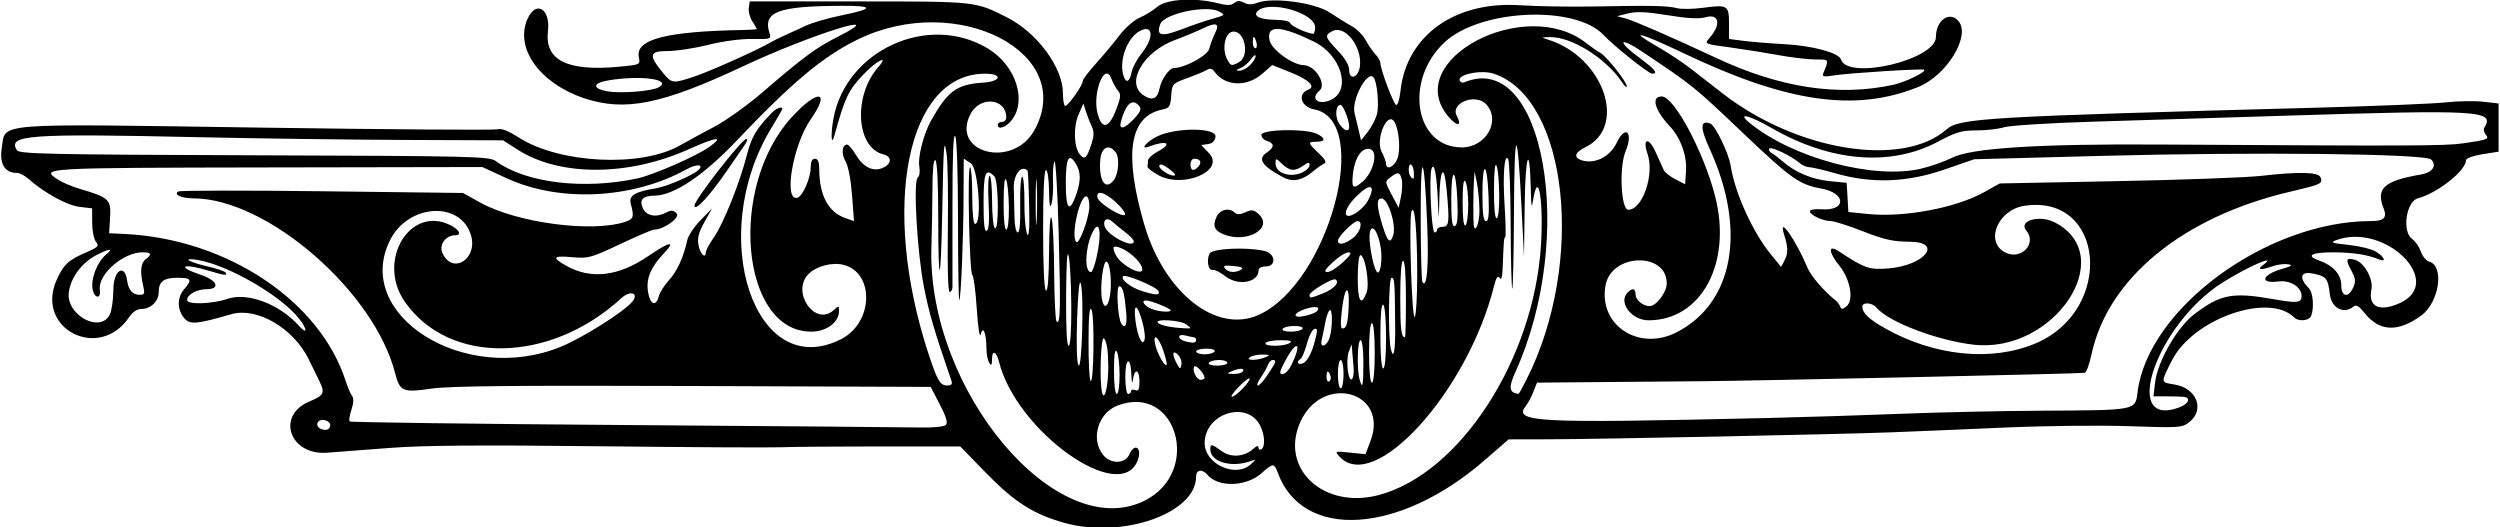 <?xml version="1.0" encoding="UTF-8" standalone="no"?>
<svg id="svg4202" xmlns:rdf="http://www.w3.org/1999/02/22-rdf-syntax-ns#" xmlns="http://www.w3.org/2000/svg" height="186" viewBox="0 0 882 186" width="882" version="1.1" xmlns:cc="http://creativecommons.org/ns#" xmlns:dc="http://purl.org/dc/elements/1.1/">
<path id="path4214" d="m375.61 184.48c-10.814-2.969-17.688-7.314-27.47-17.362l-9.362-9.616h-28.138c-15.476 0-31.288 0.13-35.138 0.289-3.85 0.159-32.875-0.002-64.5-0.357-41.914-0.47-61.837-0.309-73.5 0.597-8.8 0.683-18.774 1.443-22.163 1.688-13.127 0.95-18.004-13.072-6.27-18.029 5.307-2.242 5.674-3.002 3.557-7.356-0.757-1.557-2.445-5.004-3.75-7.66-5.374-10.935-18.26-18.421-27.243-15.828-12.537 3.619-14.704 3.784-16.736 1.275-2.461-3.03-2.417-7.22 0.1-10.12 2.895-3.338 2.515-4-2.3-4-4.955 0-6.7 1.314-6.7 5.045 0 3.213-2.796 5.954-6.079 5.958-1.542 0.002-3.109 1.029-4.314 2.829-10.553 15.753-33.269 4.222-25.643-13.017 2.406-5.439 4.155-7.08 10.398-9.756 4.282-1.835 4.702-2.276 3.523-3.697-0.736-0.887-1.349-3.919-1.362-6.737l-0.023-5.124-4.5-0.535c-4.35-0.518-12.375-4.925-17.903-9.832-1.322-1.173-3.184-2.133-4.139-2.133-4.317 0-6.234-3.226-5.316-8.948 1.424-8.877-4.196-8.442 90.974-7.041 45.163 0.665 82.979 0.935 84.035 0.6 1.252-0.397 3.801 0.603 7.328 2.875 14.277 9.198 43.067 10.654 56.796 2.873 2.599-1.473 8.101-4.461 12.226-6.639 4.125-2.178 11.775-7.645 17-12.148 14.37-12.38 18.92-15.746 26.5-19.571 19.77-9.981-9.32-0.904-33.5 10.452-28.54 13.408-41.63 16.016-56 11.17-15.69-5.291-24.53-17.782-19.85-28.056 2.99-6.562 8.094-3.44 7.168 4.383-1.22 10.299 6.768 14.308 25.089 12.591 7.502-0.703 7.508-0.706 6.968-3.41-1.251-6.254 9.672-9.083 36.874-9.55 2.612-0.045 4.75-0.21 4.75-0.367s-0.71-1.368-1.577-2.692c-0.867-1.324-1.43-3.446-1.25-4.715l0.33-2.307h38.5c41.5 0 41.097-0.043 52.3 5.642 10.61 5.384 19.7 17.716 19.7 26.725 0 2.09 0.303 4.102 0.672 4.472 0.7 0.7 6.296-7.088 6.35-8.839 0.017-0.55 2.156-3.357 4.754-6.237s6.298-7.317 8.223-9.858 5.071-5.299 6.992-6.127c1.92-0.828 4.767-2.579 6.327-3.892 3.246-2.731 13.093-3.318 21.242-1.266 3.369 0.848 4.793 0.832 5.879-0.069 1.042-0.865 1.977-0.898 3.431-0.119 1.385 0.741 2.826 0.755 4.697 0.044 5.419-2.06 20.334-0.055 25.554 3.435 2.542 1.7 6.043 3.865 7.78 4.811 1.737 0.946 3.932 3.154 4.878 4.907 0.946 1.752 2.508 4.016 3.47 5.03 0.963 1.014 1.752 2.406 1.754 3.093 0.008 2.191 4.518 14.23 5.526 14.75 0.539 0.278 1.234-1.943 1.566-5 2.1-19.383 19.12-31.623 41.94-30.165 6.3 0.403 17.98 0.605 25.96 0.449 20.3-0.396 26.39-0.277 29.59 0.579 1.53 0.409 5.68 0.356 9.22-0.119 8.71-1.167 9.19-0.874 9.19 5.596v5.404l5.25 0.668c2.888 0.368 9.3 0.89 14.25 1.161 10.028 0.549 19.238 3.029 19.988 5.381 2.39 7.49 33.51 0.127 33.51-7.927 0-5.947 4.859-9.313 7.992-5.538 4.335 5.223-4.248 19.179-14.274 23.21-22.208 8.928-46.233 5.473-82.636-11.882-15.631-7.452-20.23-8.626-9.374-2.392 3.735 2.145 9.041 5.65 11.791 7.79 2.75 2.14 7.827 6.082 11.282 8.761 26.265 20.362 63.43 26.312 78.993 12.647 4.501-3.952 13.751-4.493 130.73-7.647 20.9-0.564 41.375-1.407 45.5-1.874 4.125-0.467 9.975-0.569 13-0.226l5.5 0.623v8.5 8.5l-5.75 0.912c-3.227 0.512-5.75 1.428-5.75 2.089 0 3.662-9.993 11.591-16.97 13.464-4.157 1.116-5.67 11.773-2.033 14.321 1.098 0.769 2.477 2.775 3.063 4.457 0.586 1.682 1.899 3.276 2.917 3.542 5.5 1.438 3.61 14.392-2.779 19.043-8.17 5.948-14.711 5.682-19.891-0.81-1.975-2.475-3.061-3.135-3.95-2.397-3.454 2.867-7.832 0.592-8.402-4.365-0.65-5.657-1.277-6.382-6.314-7.309-4.121-0.758-4.594 1.743-1.009 5.329 1.408 1.408 1.837 6.841 0.761 9.643-0.675 1.76-4.445 2.13-5.987 0.588-8.965-8.965-35.789 0.483-43.19 15.213-4.004 7.968-4.042 7.625 0.936 8.421 7.836 1.253 10.827 8.871 5.215 13.285-2.522 1.983-3.417 2.043-21.25 1.423-10.24-0.356-30.092-0.133-44.118 0.495-14.025 0.628-32.025 1.385-40 1.681-19.341 0.719-102.86 2.414-120.63 2.448l-14.14 0.03-8.37 7.283c-30.238 26.311-64.328 28.395-73.062 4.467-1.259-3.449-1.685-3.432-5.792 0.235-5.326 4.755-15.276 5.022-19.02 0.51-1.81-2.17-4-1.82-4 0.64 0 12.913-25.794 22.002-46.392 16.346zm28.39-7.94c20.1-10.212 11.099-41.33-9.685-33.481-6.879 2.598-9.617 11.74-5.199 17.357 2.686 3.415 7.84 3.322 9.371-0.17 1.86-4.239 4.571-2.171 2.892 2.205-6.077 15.838-42.766-10.244-48.924-34.779-0.944-3.759-2.452-4.361-2.47-0.985-0.012 2.181-0.232 2.474-0.985 1.309-0.533-0.825-0.976-3.151-0.985-5.168-0.022-5.32-1.22-8.159-2.038-4.832-0.345 1.403-0.944-2.536-1.365-8.983-0.412-6.316-1.119-11.716-1.571-12-1.04-0.649-1.82-38.013-0.8-38.013 0.42 0 0.76 4.5 0.76 10 0 6 0.4 10 1 10 2.537 0 1.159-19.666-1.5-21.408l-2.5-1.638-0.049 12.773c-0.059 15.514-0.918 36.573-1.516 37.17-0.24 0.24-0.443-12.352-0.451-27.981-0.009-16.991-0.412-29.02-1.002-29.917-0.662-1.006-0.976 7.227-0.954 25 0.018 14.575 0.019 27.288 0.002 28.25-0.017 0.963-0.459 1.75-0.984 1.75-0.584 0-0.835-8.423-0.65-21.75 0.167-11.962-0.019-24-0.414-26.75-0.928-6.475-1.104-4.184-1.567 20.4-0.49 26.171-1.41 27.361-1.41 1.827 0-11.993-0.39-19.848-1-20.226-0.64-0.397-1.02 3.25-1.04 10.191-0.03 5.945-0.19 15.084-0.36 20.309-1.68 50.58 44.39 105.3 75.4 89.54zm82.5-1.904c28.584-7.635 54.686-47.91 57.161-88.195 0.954-15.521-0.967-26.94-2.721-16.177-0.582 3.572-0.72 2.986-0.885-3.769-0.397-16.266-1.914-12.031-2.149 6l-0.234 18-0.856-17c-1.505-29.868-2.541-29.514-2.684 0.917-0.072 15.354-0.346 27.702-0.608 27.44-0.262-0.262-0.515-10.368-0.562-22.458s-0.444-22.562-0.883-23.272c-1.365-2.208-1.951 5.694-1.238 16.701 0.368 5.681 0.462 10.535 0.21 10.788-0.479 0.479-0.553 1.347-0.881 10.384-0.135 3.706-0.493 5.036-1.1 4.078-0.659-1.041-1.197-0.239-2.012 3-9.343 37.154-42.318 73.446-54.502 59.984-1.719-1.9-1.646-1.927 3.714-1.374l5.468 0.564 1.75-4.583c6.719-17.592-16.964-24.067-24.74-6.764-7.383 16.43 8.264 30.94 27.752 25.735zm-45.36-10.72c2.033-1.795 2.083-1.979 0.361-1.33-6.913 2.606-14.5 0.447-14.5-4.125 0-1.945 0.554-1.851 3.973 0.677 3.265 2.414 8.032 2.071 11.211-0.805 1.188-1.075 1.816-1.224 1.816-0.429 0 0.668 0.45 0.936 1 0.596 1.454-0.899 1.224-5.165-0.453-8.409-4.655-9.002-19.53-4.238-19.543 6.259-0.01 7.268 10.754 12.316 16.135 7.566zm-324.64-14c0-0.779-1.012-1.56-2.25-1.736-2.428-0.345-3.251 2.252-1 3.153 1.891 0.757 3.25 0.164 3.25-1.417zm217.18 0.003c0.774-0.774 0.171-2.831-2.124-7.25l-3.204-6.17-83.926-0.313c-63.057-0.235-86.004-0.005-92.282 0.928-9.979 1.482-11.101 1-12.754-5.479-7.347-28.802-45.093-61.547-71.066-61.651-4.31-0.017-7.216-1.315-5.424-2.423 0.612-0.379 23.458-0.416 50.768-0.084l49.655 0.605 6.088 3.377c12.882 7.145 39.349 10.685 51.088 6.833 3.042-0.998 3.28-1.739 2.047-6.392-0.773-2.919 1.363-4.227 8.953-5.48 3.866-0.638 13.024-4.609 14.933-6.475 2.068-2.022-0.69-2.171-4.194-0.227-18.916 10.492-44.733 11.797-63.403 3.203l-8.664-3.988-76.086 0.141c-80.069 0.148-79.983 0.143-73.5 4.39 1.422 0.932 4.91 2.383 7.75 3.224 10.171 3.012 10.886 3.694 10.502 10.026l-0.332 5.569 5.5 0.267c36.086 1.754 68.905 23.617 77.979 51.946 0.705 2.2 1.713 4.545 2.241 5.211 0.621 0.784 0.54 2.484-0.23 4.817-0.654 1.983-0.937 3.859-0.627 4.169 0.31 0.31 43.892 0.877 96.85 1.26 52.958 0.384 99.909 0.775 104.34 0.87 4.669 0.1 8.504-0.281 9.13-0.908zm289.32-2.43c13.475-0.314 35.075-0.995 48-1.514 12.925-0.519 34.979-1.003 49.008-1.076 33.932-0.177 33.324-0.06 34.114-6.511 3.62-29.54 45.68-60.39 82.34-60.39 4.621 0 5.789-1.175 4.473-4.5-2.797-7.069 0.122-9.703 13.222-11.933 4.023-0.685 5.687-3.155 3.558-5.284-2.06-2.065-61.93-2.729-116.21-1.288l-45 1.194-10.5 3.626c-13.23 4.569-25.56 5.02-38.26 1.398-4.27-1.217-8.51-2.213-9.42-2.213-0.913 0-2.37-0.608-3.239-1.351-3.008-2.575-10.06-6.001-10.809-5.251-0.414 0.414-0.082 1.13 0.739 1.59 0.82 0.461 2.617 1.821 3.992 3.023 4.356 3.807 10.308 6.297 16.5 6.903l6 0.587 0.299 5.153 0.299 5.153 6.936 0.697c12.81 1.285 30.99-2.136 40.97-7.709l5.5-3.072 41.5-0.812c22.825-0.447 45.55-1.276 50.5-1.844 13.47-1.544 20.44-1.387 21.155 0.476 0.869 2.265 0.369 2.501-10.873 5.138-37.638 8.827-64.088 30.477-69.869 57.19-0.758 3.504-1.836 6.505-2.396 6.669-0.975 0.286-116.41 2.816-135.02 2.959-4.95 0.038-20.083 0.166-33.629 0.285l-24.629 0.216-1.286 3.25c-0.707 1.788-1.834 3.925-2.503 4.75-4.88 6.014 2.398 6.401 84.546 4.487zm145.68-3.688c3.536-1.279 4.482-3.579 1.571-3.82-0.963-0.08-3.72-0.149-6.128-0.154l-4.378-0.009 0.573-4.84c0.897-7.571 7.766-19.517 13.915-24.199 9.116-6.94 13.459-7.768 27.622-5.263 8.646 1.529 10.147 1.37 10.147-1.073 0-3.148-4.022-5.701-8.116-5.152-6.824 0.915-5.997-2.329 1.116-4.378 3.541-1.02 4.008-1.378 2.191-1.681-1.27-0.212-3.7 0.1-5.399 0.693-4.263 1.486-5.665 1.296-3.351-0.455 5.51-4.167-5.506 0.63-14.441 6.29-23.056 14.603-35.884 51.477-15.321 44.041zm-330.19-6.789c1.575-1.644 2.641-3.212 2.369-3.485-0.272-0.273-2.015 1.073-3.873 2.99s-2.924 3.485-2.369 3.485c0.555 0 2.298-1.345 3.873-2.99zm-47.49-7.38c0-5.666-0.456-8.858-1.456-10.191-1.202-1.602-1.774 15.709-0.64 19.368 0.83 2.681 2.096-2.86 2.096-9.177zm3.985 2.618c-0.008-3.712-0.452-7.425-0.985-8.25-0.669-1.036-0.974 1.054-0.985 6.75-0.009 4.843 0.398 8.25 0.985 8.25 0.569 0 0.993-2.906 0.985-6.75zm4.02 5.78c0-0.533 0.675-0.71 1.5-0.393 1.163 0.446 1.5-0.236 1.5-3.031 0-4.227-1.678-4.857-2.284-0.857-0.297 1.961-0.46 1.548-0.566-1.441-0.24-6.8-2.15-6.24-2.15 0.63 0 3.373 0.443 6.059 1 6.059 0.55 0 1-0.436 1-0.969zm139.49-4.011c20.93-41.297 14.73-99.367-11.53-108.03-4.46-1.474-13.05 0.331-11.96 2.51 0.275 0.55 0.95 0.809 1.5 0.577 28.127-11.912 39.862 54.151 18.142 102.14-2.518 5.564-2.272 7.315 1.091 7.754 0.128 0.017 1.369-2.211 2.757-4.95zm-64.49-2.02c0-2.75-0.45-5-1-5s-1 2.25-1 5 0.45 5 1 5 1-2.25 1-5zm-138.37 2.25c-6.202-18.109-7.831-23.662-9.639-32.86-2.451-12.473-3.881-37.724-2.196-38.766 0.608-0.375 0.832-2.119 0.52-4.04-0.532-3.28 1.554-11.375 4.111-15.947 5.883-10.521 9.106-12.886 18.373-13.476 6.47-0.41 7.07-3.16 0.69-3.16-27.5 0-36.96 46.813-19.95 98.73 3.14 9.57 4.13 11.27 6.61 11.27 1.544 0 1.927-0.452 1.482-1.75zm111.73-2.229c2.92-4.4 3.12-5.02 1.61-5.02-0.567 0-1.315 0.787-1.663 1.75-0.347 0.963-1.489 2.987-2.537 4.5-1.048 1.512-1.484 2.75-0.97 2.75 0.514 0 2.12-1.79 3.568-3.979zm33.64-4.02c0-4.667-0.417-8-1-8-1.083 0-1.354 10.077-0.37 13.75 1.04 3.88 1.37 2.51 1.37-5.75zm-95.939-18.783c-0.705-1.209-1.01 2.149-1.031 11.367-0.017 7.196 0.307 13.422 0.72 13.836 1.155 1.159 1.456-23.239 0.311-25.203zm84.288 23.251c-0.79-2.07-1.35-1.83-1.35 0.59 0 1.133 0.43 1.793 0.956 1.468 0.526-0.325 0.703-1.252 0.393-2.059zm8.154-3.468c-0.13-1.38-0.33-3.62-0.44-5l-0.191-2.5-1.005 2.5c-0.553 1.377-0.697 4.522-0.32 7 0.738 4.85 2.46 3.088 1.956-2zm7.5-4.5c0-6.333-0.397-10.5-1-10.5s-1 4.167-1 10.5 0.397 10.5 1 10.5 1-4.167 1-10.5zm-60.032 8.75c-0.058-1.368-2.937-4.615-3.549-4.002-1.036 1.036 0.645 4.752 2.148 4.752 0.788 0 1.418-0.338 1.401-0.75zm13.53-2.25c0.738-1.194-1.222-1.194-4 0-1.786 0.767-1.712 0.867 0.691 0.93 1.48 0.039 2.969-0.38 3.309-0.93zm16.848-1.75c4.073-8.007 2.49-10.042-1.751-2.25-2.168 3.984-2.409 5-1.185 5 0.845 0 2.166-1.238 2.936-2.75zm-74.06-29.25c-0.488-1.562-0.971 3.125-1.288 12.5-0.312 9.245-0.123 15.54 0.493 16.407 1.234 1.737 1.973-25.133 0.794-28.907zm34.302 25.168c-1.958-1.958-2.188-0.107-0.39 3.148 1.113 2.016 1.236 2.04 1.596 0.316 0.214-1.028-0.328-2.586-1.206-3.464zm73.41-6.11c0-6.215-0.432-11.208-1-11.559-0.645-0.398-1 3.49-1 10.941 0 7.039 0.391 11.559 1 11.559 0.606 0 1-4.314 1-10.941zm-78.597 4.611c-1.706-5.007-3.862-6.483-2.803-1.92 0.707 3.047 3.325 7.659 3.977 7.006 0.229-0.229-0.299-2.518-1.174-5.087zm22.6 4.33c0-0.55-1.323-1-2.941-1-1.617 0-3.219 0.45-3.559 1-0.368 0.595 0.823 1 2.941 1 1.958 0 3.559-0.45 3.559-1zm30.463-6.187c0.842-2.834 1.337-5.346 1.1-5.583-1.005-1.005-2.373 1.019-3.563 5.27-0.701 2.503-1.663 4.792-2.137 5.085-1.845 1.14-0.825 2.465 1.103 1.433 1.129-0.604 2.618-3.246 3.497-6.205zm-265.65 0.539c7.707-3.147 22.246-12.307 25.219-15.889 2.546-3.067-0.655-4.184-3.773-1.316-25.181 23.153-60.928 23.728-76.498 1.231-10.013-14.468 1.988-34.25 16.291-26.853 3.091 1.598 3.934 3.474 1.561 3.474-3.38 0-5.844 3.395-4.54 6.256 3.621 7.947 12.789 1.911 9.989-6.576-3.931-11.91-22.038-10.658-28.414 1.965-13.406 26.545 26.401 51.493 60.166 37.707zm248.69 3.65c1.717-0.738 1.576-0.867-1-0.914-1.65-0.03-3.675 0.381-4.5 0.914-1.956 1.264 2.559 1.264 5.5 0zm-18-2c0.368-0.595-0.823-1-2.941-1-1.958 0-3.559 0.45-3.559 1s1.323 1 2.941 1c1.617 0 3.219-0.45 3.559-1zm63.705-8.47c-0.13-16.465-0.2-17.53-1.28-17.53-1.069 0-1.245 21.298-0.208 25.325 0.95 3.692 1.558 0.514 1.492-7.795zm225.98 5.594c27.832-11.8 24.468-52.782-3.982-48.526-9.239 1.382-13.995 12.442-7.025 16.337 5.607 3.134 11.635-2.836 7.678-7.604-2.893-3.486 4.696-5.646 10.071-2.867 22.858 11.82-0.286 46.473-28.8 43.121-12.844-1.51-29.959-8.059-34.1-13.049-1.531-1.845-5.043-2.046-4.998-0.286 0.056 2.213 2.344 4.381 7.978 7.56 17.472 9.861 37.691 11.881 53.179 5.314zm-421.28-1.577c11.228-5.806 11.679-23.354 0.671-26.117-4.003-1.005-9.541 0.44-12.313 3.212-6.285 6.285 2.263 18.713 8.8 12.797 1.849-1.674 1.933-1.663 1.933 0.26 0 4.01-4.423 7.301-9.813 7.301-24.781 0-29.44-50.962-6.911-75.612 9.186-10.051 13.975-9.61 6.795 0.626-6.386 9.103-9.797 29.309-4.679 27.712 1.792-0.559 4.605-6.957 4.607-10.477 0.001-2.221 0.476-3.25 1.502-3.25 1.062 0 1.507 1.094 1.524 3.75 0.059 9.232 3.207 15.089 9.242 17.193l3.021 1.053-0.693-9.177c-0.41-5.456-1.34-10.266-2.29-11.879-1.57-2.664-1.26-5.932 0.57-5.932 0.513 0 1.864 1.579 3.003 3.508 2.658 4.505 6.212 6.23 9.628 4.674 3.174-1.446 3.224-3.962 0.095-4.747-9.568-2.401-10.644-20.62-1.814-30.691 4.123-4.702-0.536-2.396-5.267 2.607-5.28 5.583-6.385 7.923-10.174 21.543-1.081 3.886-1.319-0.5-0.324-5.985 4.399-24.258 33.556-37.502 54.551-24.778 9.737 5.902 13.836 18.273 8.36 25.235-2.06 2.609-4.93 3.563-4.93 1.635 0-0.55 0.675-1 1.5-1s1.5-0.705 1.5-1.566c0-6.822-9.262-7.697-12.625-1.192-7.082 13.695 14.847 19.384 22.466 5.828 15.36-27.33-27.088-49.279-62.206-32.166-12.275 5.981-23.192 15.109-42.883 35.85-11.51 12.123-22.05 19.183-28.75 19.251-4.237 0.043-5.572 1.443-4.215 4.423 1.283 2.816 4.752 3.425 8.397 1.474 1.582-0.847 2.384-0.764 3.509 0.36 1.45 1.448-4.48 5.737-7.93 5.737-0.649 0-6.066 2.31-12.039 5.133-10.211 4.826-11.213 5.101-16.789 4.595-6.903-0.626-7.394 0.081-2.119 3.046 8.673 4.874 18.413 3.724 28.825-3.404 7.555-5.172 9.97-5.649 5.671-1.12-4.764 5.02-6.441 9.064-5.695 13.73 0.716 4.476 2.835 5.359 3.784 1.577 0.337-1.344 1.963-3.921 3.612-5.727 2.884-3.158 5.175-8.177 6.461-14.16 0.335-1.557 2.441-4.707 4.68-7l4.07-4.17-2.705 4.839c-2.097 3.752-2.561 5.606-2.065 8.25 0.581 3.098 2.549 4.905 2.549 2.341 0-0.588 1.318-2.986 2.929-5.327 3.38-4.913 8.996-18.973 11.601-29.045 1.642-6.349 3.207-8.994 8.72-14.736 1.568-1.633 3.75-2.462 3.75-1.425 0 0.219-1.763 3.299-3.917 6.846-23.114 38.047-5.722 90.101 24.826 74.303zm-51.9-47.048c0-1.996 16.74-23.492 18.3-23.492 0.521 0 0.221 1.012-0.667 2.25s-3.29 4.725-5.337 7.75c-6.62 9.767-12.3 16.002-12.3 13.492zm132.94 35.758c-0.032-7.562-0.43-15.55-0.885-17.75-0.568-2.747-0.863 1.562-0.942 13.75-0.073 11.243 0.252 17.75 0.885 17.75 0.621 0 0.978-5.212 0.942-13.75zm77.06 12.75c1.086-0.702 0.206-0.974-3.191-0.985-2.58-0.008-4.969 0.435-5.309 0.985-0.803 1.3 6.489 1.3 8.5 0zm14.123-2.074c1.013-3.623 1.006-10.124-0.009-9.496-0.488 0.301-1.193 2.24-1.568 4.309s-0.939 4.832-1.254 6.141c-0.784 3.257 1.909 2.35 2.832-0.955zm-66.164-5.572c-1.791-6.396-3.176-6.508-2.372-0.192 0.742 5.832 2.641 9.544 3.259 6.373 0.191-0.977-0.209-3.758-0.887-6.181zm19.04 6.64c0-0.55-0.338-1.006-0.75-1.014-0.412-0.008-1.762-0.285-3-0.617-1.281-0.343-2.25-0.154-2.25 0.44 0 0.98 1.9 1.81 4.75 2.074 0.688 0.064 1.25-0.334 1.25-0.884zm169.5-2.773c20.085-10.285 24.767-36.031 11.737-64.537-3.523-7.707-3.47-10.488 0.172-9.085 1.756 0.677 6.505 10.543 7.169 14.895 1.442 9.455 7.787 23.449 14.155 31.22l3.631 4.431 1.284-2.451c1.233-2.354 1.182-4.506-0.212-8.899-2.338-7.366 4.16 1.873 8.308 11.813 1.145 2.743 5.828 8.191 9.523 11.079 0.84 0.657 1.726 1.782 1.968 2.5 0.351 1.044 0.794 1.013 2.209-0.155 2.628-2.17 1.371-9.441-2.456-14.203-4.009-4.989-4.134-7.728-0.234-5.154 9.128 6.026 10.792 6.59 17.65 5.994 12.718-1.107 19.17-9.311 7.387-9.393-5.936-0.041-9.004-0.723-16.504-3.667-5.067-1.989-10.242-3.623-11.5-3.631-2.775-0.018-7.288-2.182-7.288-3.495 0-0.523 1.834-0.818 4.075-0.657 8.903 0.643 8.835-5.704-0.079-7.322-7.69-1.4-10.58-3.442-27.23-19.253-17.92-17.017-17.62-16.773-35.74-28.923-8.45-5.667-9.26-3.918-1 2.162 5.351 3.94 6.583 5.5 4.345 5.5-1.236 0-13.515-9.778-17.131-13.642-9.99-10.674-43.51-9.157-56.08 2.538-14.43 13.434-10.57 37.104 6.06 37.104 8.526 0 13.865-9.386 8.63-15.171-3.697-4.086-12.846-0.501-10.397 4.074 2.008 3.752 0.059 3.839-3.045 0.135-16.589-19.789 27.189-42.921 48.789-25.779 1.553 1.233 3.721 2.732 4.816 3.332 2.259 1.237 9.507 10.386 9.435 11.909-0.026 0.55-0.795-0.125-1.709-1.5-5.615-8.448-17.915-16.118-25.521-15.914-3.029 0.081-3.07 0.13-0.712 0.849 19.699 6.014 28.341 30.763 13.273 38.012-3.506 1.687-4.19 3.486-1.691 4.446 4.657 1.787 10.333-0.894 12.787-6.041 3.091-6.481 5.948-3.749 3.131 2.994-2.34 5.599-1.65 20.655 0.94 20.655 5.047 0 9.323-12.492 6.777-19.796-1.9-5.45 0.444-5.979 2.832-0.639 1.213 2.714 2.519 5.61 2.902 6.435 0.383 0.825 2.237 2.289 4.121 3.253l3.425 1.753 0.31-4.625c0.38-5.534-1.87-11.722-5.75-15.881-5.36-5.725-6.64-10.518-2.8-10.474 4.378 0.05 14.786 19.503 18.814 35.162 6.06 23.54-4.8 43.812-23.47 43.812-6.031 0-10.827-6.361-7.388-9.8 1.755-1.755 2.8-1.47 2.8 0.765 0 1.886 2.652 4.035 4.98 4.035 2.322 0 6.02-4.915 6.02-8.002 0-11.233-19.468-10.681-21.587 0.613-2.632 14.029 11.657 23.494 25.087 16.617zm-95.5-11.73c0-8.333-0.383-13.5-1-13.5-0.615 0-1 4.944-1 12.833 0 11.27 0.34 14.17 1.67 14.17 0.18 0 0.33-6.08 0.33-13.5zm-390.38 7.074c-6.2-8.13-25.283-19.189-36.034-20.881-5.718-0.9-3.053 0.767 3.71 2.321 3.188 0.733 6.027 1.705 6.309 2.161 0.713 1.154-0.365 1.032-6.015-0.682-9.146-2.774-11.666-1.496-2.835 1.438 5.91 1.963 7.162 5.056 2.067 5.105-3.494 0.04-6.823 1.9-6.823 3.83 0 1.68 8.831 1.417 14.235-0.425 7.073-2.41 18.287 1.801 25.175 9.454 2.999 3.332 3.163 1.551 0.214-2.316zm353.88 3.43c0.367-0.594-0.803-1-2.882-1-1.925 0-3.778 0.45-4.118 1-0.367 0.594 0.803 1 2.882 1 1.925 0 3.778-0.45 4.118-1zm-40.941-1.532c-2.108-1.594-11.622-2.112-10.009-0.545 0.946 0.919 4.693 1.671 9.45 1.895 2.409 0.114 2.429 0.065 0.559-1.35zm57.242-6.048c0.382-8.781-1.497-7.625-2.451 1.509-0.544 5.206-0.411 6.258 0.744 5.877 0.987-0.326 1.496-2.531 1.708-7.386zm-78.483 1.83c-0.649-7.071-1.233-9.25-2.48-9.25-1.129 0-0.524 11.082 0.714 13.085 1.383 2.237 2.167 0.534 1.766-3.835zm-358.61 0.75c0.692-1.375 1.265-5.344 1.273-8.82 0.016-6.838 3.994-9.441 4.861-3.18 0.457 3.305 1.949 5 4.402 5 1.749 0 1.906-0.411 1.24-3.25-1.153-4.918-0.847-8.013 0.919-9.305 2.305-1.686 1.967-2.445-1.09-2.445-6.928 0-15.883 7.875-15.107 13.284 0.47 3.273-1.885 3.085-2.542-0.203-0.719-3.595 1.588-9.634 4.661-12.2 2.87-2.397 1.516-2.352-3.309 0.11-5.109 2.606-9.061 7.912-9.757 13.097-1.071 7.981 11.071 14.629 14.451 7.912zm334.78-28.87c-0.396-14.504-1.062-25.816-1.48-25.14-0.418 0.677-0.65 3.73-0.514 6.785s-0.106 6.718-0.537 8.139c-0.555 1.831-0.809 0.471-0.87-4.665-0.05-4.109-0.52-7.25-1.09-7.25-0.635 0-1 7.647-1 20.941 0 12.882 0.385 21.179 1 21.559 0.647 0.4 1.035-4.431 1.1-13.691 0.06-8.721 0.41-13.333 0.9-11.809 0.44 1.375 0.846 9.963 0.9 19.083 0.055 9.121 0.437 16.927 0.85 17.346 1.333 1.356 1.47-4.441 0.737-31.299zm70.522 28.978c24.677-11.048 40.274-68.643 19.637-72.515-4.689-0.88-6.056-5.454-2.085-6.978 2.723-1.045 0.213-3.493-6.223-6.07l-6.506-2.605-3.434 3.015c-5.497 4.826-13.115 4.547-16.893-0.619-0.811-1.109-1.656-1.349-2.601-0.739-0.77 0.497-3.876 1.803-6.902 2.903-5.403 1.964-5.507 2.076-5.811 6.287-0.271 3.762-0.642 4.354-3.032 4.831-11.657 2.331-13.769 15.38-6.537 40.382 7.004 24.211 25.384 38.824 40.386 32.108zm-11.7-13.643c-1.752-1.381-3.766-2.388-4.476-2.239-1.593 0.335-2.301-3.579-1.052-5.812 0.982-1.754 12.804-2.324 19.174-0.925 4.06 0.893 4.52 5.509 0.54 5.509-1.463 0-2.5 0.574-2.5 1.385 0 4.316-7.219 5.603-11.685 2.082zm5.556-2.366c0.939-0.595 0.094-0.99-2.682-1.255-3.19-0.304-3.828-0.116-2.998 0.883 1.215 1.464 3.698 1.626 5.679 0.371zm-6.082-12.387c-3.362-1.331-4.065-3.013-2.601-6.226 1.185-2.601 4.55-3.351 6.46-1.44 0.731 0.731 1.85 0.682 3.696-0.159 2.245-1.023 2.953-0.93 4.652 0.607 5.448 4.931-3.949 10.486-12.208 7.218zm-23.23-20.98c-2.17-1.229-3.86-2.572-3.75-2.984 0.1-0.412 0.19-1.354 0.19-2.093 0-0.738 1.548-2.176 3.439-3.195 5.468-2.945 3.252-4.139-3.189-1.719-3.289 1.236-0.726-1.819 3.066-3.655 6.612-3.201 20.965-3.088 20.504 0.161-0.21 1.482-1.124 2.364-2.677 2.584l-2.357 0.334 2.716 2.835c5.952 6.213-9.144 12.716-17.946 7.731zm4.44-1.734c-2.562-2.004-4-2.493-4-1.36 0 1.054 3.39 3.296 5 3.306 0.987 0.006 0.646-0.659-1-1.946zm9.869-1.342c1.22-1.474 0.54-2.658-1.54-2.658-0.73 0-1.33 0.9-1.33 2 0 2.307 1.26 2.596 2.869 0.658zm29.935 3.948c-7.66-4.067-9.34-6.628-5.8-8.838 1.1-0.687 2-1.763 2-2.392 0-0.629-0.9-1.378-2-1.666-1.1-0.288-2-1.24-2-2.117 0-1.973 15.324-2.314 19.453-0.433 3.25 1.479 3.27 2.839 0.05 2.839-3.232 0-3.157 0.41 0.75 4.086 2.203 2.072 2.835 3.227 1.963 3.582-0.708 0.288-2.538 1.577-4.067 2.863-3.722 3.132-7.081 3.806-10.342 2.075zm6.649-1.766c1.4-0.639 2.55-1.789 2.55-2.557 0-1.147-0.397-1.118-2.223 0.161-3.002 2.103-4.719 1.96-7.463-0.618-2.27-2.135-2.31-2.138-2.31-0.153 0 3.434 5.11 5.146 9.453 3.167zm40.53 36.16c0.008-15.426-0.894-25.453-2.016-22.42-1.006 2.72 0.13 38.884 1.171 37.244 0.46-0.72 0.84-7.4 0.85-14.82zm-35.543 12.911c1.735-1.632-0.278-2.118-3.866-0.933-4.519 1.491-4.765 3.433-0.317 2.496 1.788-0.377 3.67-1.08 4.183-1.563zm-51.44-0.4c0-0.69-6.97-3.51-8.68-3.51-1.937 0-0.631 1.932 2.034 3.007 2.358 0.951 6.648 1.278 6.648 0.507zm433.3-2.428c16.847-7.221-4.739-28.88-22.241-22.316-2.025 0.759-1.271 1.035 4.423 1.618 3.775 0.387 8.135 1.455 9.69 2.373 3.083 1.821 3.902 3.896 1.077 2.731-3.985-1.645-9.158-2.445-15.941-2.468-7.93-0.026-10.044 1.175-5.101 2.899 4.94 1.722 7.792 4.925 7.792 8.752 0 4.091 2.49 4.539 4.213 0.758 0.965-2.119 0.846-3.168-0.682-6.006-2.101-3.901-1.872-4.59 1.252-3.773 3.245 0.849 6.58 6.783 5.854 10.414-1.213 6.067 2.599 8.046 9.664 5.018zm-454.78-2.35c0.867-4.623 0.188-12.003-1.146-12.441-1.229-0.403-2.386 9.218-1.602 13.319 0.65 3.402 2.027 2.962 2.748-0.879zm90.59-1.48c1.18-3.05-0.5-13.25-2.18-13.25-0.51 0-0.93 3.6-0.93 8 0 8.289 1.173 10.268 3.112 5.25zm-15.21 0.172c3.797-1.519 5.84-3.845 4.243-4.832-1-0.619-9.14 4.242-9.14 5.472 0 1.248 0.291 1.211 4.903-0.634zm-58.14-0.67c-0.472-1.449-11.671-6.171-12.55-5.292-1.031 1.031 2.7 3.972 6.563 5.173 5.051 1.571 6.47 1.599 5.987 0.119zm94.74-23.83c-1.05-25.612-2.36-26.708-2.29-1.92 0.033 11.825 0.299 21.914 0.591 22.421 1.609 2.791 2.311-5.668 1.7-20.501zm-16.145 11.166c-0.178-5.862-2.779-11.662-3.92-8.741-1.123 2.874 1.511 16.111 2.924 14.696 0.628-0.63 1.077-3.309 0.997-5.955zm-100.53 0.838c2.08-9.001 1.06-14.373-1.61-8.513-2.45 5.388-2.65 13.589-0.32 13.589 0.418 0 1.288-2.284 1.933-5.076zm16.17 4.158c0-2.801-6.33-8.082-9.69-8.082-1.18 0 0.083 3.297 1.938 5.06 3.28 3.117 7.75 4.859 7.75 3.022zm70.765-2.555c2.794-2.597 3.29-3.48 1.971-3.5-0.971-0.015-3.446 1.536-5.5 3.446-2.794 2.597-3.29 3.48-1.971 3.5 0.971 0.015 3.446-1.536 5.5-3.446zm-89.46-19.336c0.11-1.91-0.312-3.655-0.939-3.878-2.335-0.831-5.714 14.001-3.658 16.056 0.978 0.978 4.354-7.964 4.598-12.178zm15.7 11.922c0-0.488-1.389-1.951-3.086-3.25s-3.719-2.954-4.492-3.676c-1.774-1.658-3.388-0.739-2.748 1.565 0.91 3.275 10.33 8.164 10.33 5.361zm77.37-1.186c2.61-2.054 3.62-5.927 1.55-5.927-1.4 0-6.92 5.524-6.92 6.923 0 1.717 2.508 1.252 5.365-0.996zm14.158-1c1.14-3.624-1.84-12.927-4.15-12.927-1.834 0-1.738 2.752 0.327 9.46 1.823 5.922 2.766 6.778 3.817 3.467zm-125.79-18.219c-0.2-3.414-0.35-0.358-0.35 6.792 0.002 7.15 0.161 9.944 0.354 6.208s0.191-9.585-0.003-13zm-16.971 6.653c-0.27-5.148-0.1-9.361 0.37-9.361s0.86 4.023 0.86 8.941c0 4.918 0.45 9.219 1 9.559 1.497 0.925 1.303-16.797-0.2-18.3-3.099-3.099-3.8-1.373-3.8 9.359 0 7.589 0.318 10.363 1.129 9.861 0.767-0.474 0.972-3.697 0.639-10.059zm11.153 0.934c-0.108-5.337 0.203-9.837 0.691-10 0.488-0.163 0.851 4.204 0.806 9.704-0.065 8.075 1.312 14.849 1.678 8.25 0.187-3.373-0.277-19.753-0.567-20.049-2.165-2.203-5.019 1.37-4.87 6.095 0.09 2.862 0.204 7.566 0.252 10.454 0.05 2.971 0.548 5.25 1.147 5.25 0.686 0 0.99-3.42 0.863-9.704zm147.08 8.705c0-0.55 0.9-1 2-1 2.261 0 2.437-1.72 1.351-13.221-0.871-9.227-2.309-7.516-2.547 3.03-0.189 8.396-0.206 8.453-0.494 1.691-0.421-9.858-1.314-14.614-2.255-12-0.978 2.717-0.044 22.5 1.062 22.5 0.48 0 0.88-0.45 0.88-1zm-151.07-7.75c-0.04-4.262-0.46-8.65-0.93-9.75-0.562-1.308-0.884 1.372-0.93 7.75-0.04 5.88 0.33 9.75 0.93 9.75 0.587 0 0.971-3.203 0.93-7.75zm158.23-2.335c-0.49-12.058-2.16-12.468-2.16-0.532 0 7.383 0.307 9.681 1.25 9.365 0.905-0.303 1.155-2.739 0.907-8.833zm3.828 1.276c-0.01-3.68-0.46-7.366-0.99-8.191-0.667-1.031-0.974 1.252-0.985 7.309-0.01 5.622 0.347 8.585 0.985 8.191 0.55-0.34 0.993-3.629 0.985-7.309zm3.95 2.059c-0.032-3.163-0.43-7.55-0.885-9.75l-0.827-4-0.241 3.5c-0.225 3.267-0.278 13.571-0.078 15.25 0.424 3.562 2.077-0.504 2.032-5zm3.216-5c-0.48-12.269-2.16-13.008-2.16-0.95 0 7.093 0.336 9.7 1.25 9.7 0.931 0 1.163-2.234 0.908-8.75zm-131.5 2.074c-3.935-3.606-7.007-4.383-6.479-1.639 0.391 2.03 9.155 7.423 9.714 5.977 0.216-0.557-1.24-2.509-3.235-4.338zm88.93-0.524c2.997-5.75 0.869-6.461-4.192-1.4-4.632 4.632-4.836 8.552-0.308 5.907 1.701-0.994 3.726-3.022 4.5-4.507zm46.34-2.05c-0.04-4.538-0.46-9.15-0.93-10.25-0.558-1.299-0.884 1.592-0.93 8.25-0.04 6.214 0.32 10.25 0.93 10.25 0.592 0 0.971-3.37 0.93-8.25zm-149.07-0.649c1.57-4.696 1.423-7.734-0.518-10.696-2.342-3.574-3.312-1.484-3.331 7.178-0.021 9.55 1.398 10.846 3.848 3.517zm114.66-4.851c-0.652-2.621-1.3-2.732-4.004-0.688-1.964 1.485-1.96 1.54 0.474 6.128l2.456 4.63 0.817-3.91c0.449-2.151 0.565-4.923 0.257-6.16zm-13.964 0.978c3.915-3.288 5.78-10.501 2.991-11.571-2.711-1.04-5.446 2.562-6.144 8.093-0.706 5.593-0.127 6.232 3.152 3.478zm-255.68-1.296c5.618-1.205 20.781-7.843 25.356-11.102 5.487-3.907 2.563-3.586-7.183 0.79-21.492 9.649-45.654 9.688-60.556 0.098l-5-3.218-35-0.138c-19.25-0.076-52.325-0.522-73.5-0.991-59.038-1.306-66.425-0.764-63.021 4.629 0.827 1.31 11.437 1.535 83.734 1.776 78.197 0.262 82.927 0.378 85.287 2.096 10.532 7.662 30.886 10.134 49.882 6.06zm167.91 0.818c1.869-2.261 2.329-8.115 0.793-10.088-2.384-3.063-5.035-1.713-5.401 2.751-0.59 7.196 1.704 10.85 4.608 7.337zm105.98-3.25c-0.24-2.863-1.77-3.44-1.77-0.667 0 1.647 0.79 3.167 1.66 3.167 0.177 0 0.229-1.125 0.115-2.5zm179-1.008c3.448-0.813 8.427-2.572 11.065-3.908 6.636-3.362 30.585-4.871 73.166-4.609 89.227 0.549 100.61 0.505 107-0.415 8.591-1.237 9.291-1.504 8.002-3.057-0.646-0.778-0.907-1.847-0.581-2.375 3.846-6.224-0.744-6.496-71.921-4.265-20.9 0.655-50.6 1.578-66 2.051-15.4 0.473-29.572 1.361-31.493 1.973-1.92 0.613-6.28 1.114-9.68 1.114-5.278 0-7.249 0.573-13.507 3.924-16.719 8.953-38.011 7.215-58.861-4.806-7.951-4.584-12.355-5.591-7.664-1.753 15.155 12.402 43.829 20.05 60.467 16.127zm-184.81-3.386c1.246-3.009 0.643-10.58-1.052-13.191-2.487-3.832-6.733 6.266-4.464 10.617 0.851 1.632 1.55 3.53 1.554 4.218 0.012 2.381 2.769 1.237 3.962-1.644zm-107.97-5.066c0.999-3.027 1.063-4.63 0.25-6.3-0.6-1.232-1.53-3.59-2.06-5.24l-0.962-3-1.717 3.97c-1.881 4.348-1.635 11.465 0.484 14.019 1.661 2.002 2.411 1.354 3.996-3.449zm100.75-10.559c0.931-3.032 0.114-11.956-1.216-13.286-2.284-2.284-7.761 8.163-6.638 12.662 0.5 2.004 1.219 4.993 1.597 6.643l0.687 3 2.273-2.841c1.25-1.563 2.734-4.343 3.297-6.178zm-9.74 4.168c0-2.25-2.14-7.649-3.03-7.649-1.758 0-2.095 4.16-0.529 6.549 1.75 2.677 3.56 3.236 3.56 1.1zm-75.883-2.775c2.28-2.441 2.67-3.426 1.779-4.5-2.355-2.838-4.636-0.922-6.401 5.375-0.904 3.229 1.151 2.84 4.622-0.875zm-6.37-3.124c1.685-4.378 1.802-5.499 0.704-6.752-0.725-0.826-1.798-2.766-2.385-4.31-2.301-6.053-6.702 4.992-4.868 12.217 1.504 5.927 3.992 5.488 6.549-1.155zm76.207-3.729c6.822-3.651 3.026-15.755-6.379-20.337-11.925-5.81-16.792-5.967-15.686-0.508 0.668 3.298 8.116 8.737 12.05 8.801 4.087 0.066 8.232 6.801 5.555 9.023-3.592 2.982-0.005 5.411 4.461 3.021zm-60.87-3.818c0.66-3.225 3.44-7.203 5.03-7.203 3.83 0 11.947-4.422 12.522-6.821 0.353-1.473 1.252-3.89 1.997-5.372 1.802-3.58 0.53-4.126-4.221-1.814-2.154 1.048-6.577 2.889-9.83 4.09-11.153 4.119-17.536 15.032-11.336 19.384 3.201 2.247 5.068 1.524 5.842-2.263zm-176.84-0.338c5.28-2.826-6.027-4.453-17.563-2.527-5.539 0.925-5.839 2.806-0.611 3.837 4.386 0.864 15.625 0.054 18.174-1.31zm435.6-0.926c4.314-0.925 11.898-4.61 11.014-5.351-0.557-0.467-26.784 1.182-31.779 1.998-3.585 0.586-4.309 0.457-3.846-0.682 2.101-5.174 2.26-4.902-2.881-4.939-2.67-0.019-8.46-0.703-12.86-1.519-4.4-0.817-11.825-2.003-16.5-2.636-9.921-1.344-9.777-1.278-7.779-3.554 4.102-4.671 3.299-8.554-1.485-7.178-2.255 0.648-6.295 0.433-13.326-0.711-7.446-1.212-11.114-1.382-14-0.652l-3.91 0.99 3 0.786c2.836 0.743 16.464 6.684 32 13.951 22.535 10.54 42.971 13.653 62.349 9.497zm-422.6-3.045c5.55-1.869 22.76-9.606 26.75-12.025 0.825-0.5 3.075-1.61 5-2.466s5.3-2.397 7.5-3.424 7.938-2.67 12.75-3.649c11.252-2.29 11.093-3.341-0.5-3.288-22.35 0.102-27.677 2.134-25.258 9.631 0.676 2.094 0.451 2.17-6.145 2.072-4.05-0.06-10.375 0.789-15.483 2.076-4.75 1.198-11.19 2.178-14.31 2.178-6.506 0-6.811 1.414-1.659 7.678 3.157 3.839 3.471 3.873 11.36 1.216zm154.05-1.648c0.307-1.537 1.941-4.534 3.629-6.658 4.357-5.482 3.856-10.15-0.82-7.647-4.481 2.398-7.432 10.575-5.709 15.823 0.923 2.813 2.164 2.163 2.9-1.518zm80.52-2.123c0.665-6.931-5.425-14.477-9.796-12.137-2.778 1.487-2.61 2.075 1.974 6.894 2.506 2.634 4 5.151 4 6.736 0 4.048 3.419 2.713 3.822-1.492zm-38.82-0.123c1.1-1.1 2-2.55 2-3.223 0-0.672-0.723-0.19-1.607 1.072s-2.571 2.683-3.75 3.159c-1.713 0.691-1.792 0.878-0.393 0.928 0.96 0.034 2.65-0.837 3.75-1.937zm-3.934-1.035c3.999-2.14 2.129-11.411-2.179-10.802-2.749 0.389-3.869 6.134-1.91 9.795 1.258 2.351 1.477 2.405 4.088 1.007zm6.22-6.965c-0.288-1.1-0.696-2-0.906-2-0.21 0-0.38 0.9-0.38 2s0.408 2 0.906 2 0.671-0.9 0.383-2zm-15.33-8.447c4.359-1.226 4.408-1.284 2.093-2.523-4.449-2.381-19.283 0.794-20.676 4.425-1.589 4.14 0.289 4.638 7.338 1.944 3.731-1.425 8.791-3.156 11.246-3.847zm36.04 3.102c0-5.158-16.304-9.751-20.328-5.727-1.751 1.751 0.986 3.039 6.495 3.057 2.687 0.009 4.834 0.516 5.06 1.196 0.336 1.008 5.691 3.506 8.023 3.743 0.412 0.042 0.75-0.979 0.75-2.269z"/>
</svg>
